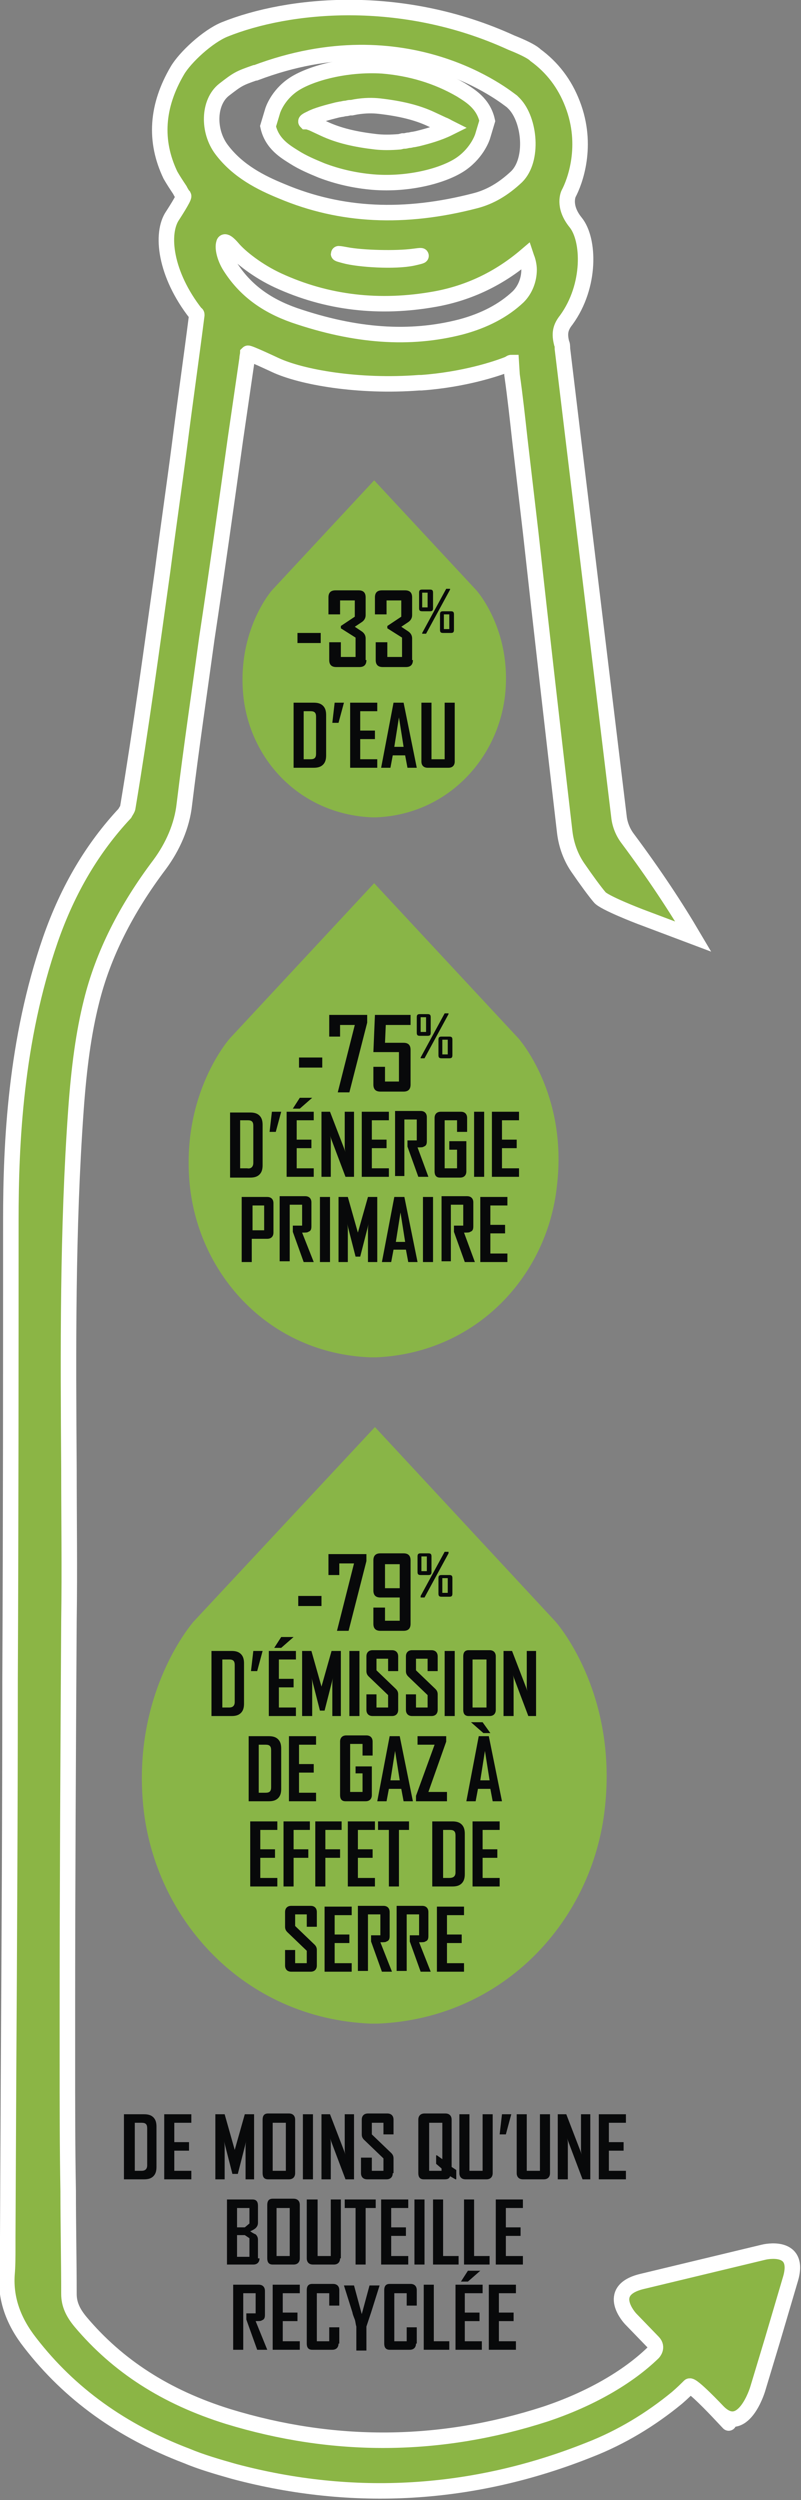 <?xml version="1.0" encoding="utf-8"?>
<!-- Generator: Adobe Illustrator 26.1.0, SVG Export Plug-In . SVG Version: 6.00 Build 0)  -->
<svg version="1.1" id="Calque_1" xmlns="http://www.w3.org/2000/svg" xmlns:xlink="http://www.w3.org/1999/xlink" x="0px" y="0px"
	 viewBox="0 0 103.4 322.7" style="enable-background:new 0 0 103.4 322.7;" xml:space="preserve">
<rect x="0" y="0" width="103.4" height="322.7" fill="#808080" stroke="none"/>
<style type="text/css">
	.st0{fill:#89B547;}
	.st1{fill:#8BB545;}
	.st2{fill:none;stroke:#FFFFFF;stroke-width:2;stroke-miterlimit:10;}
	.st3{enable-background:new    ;}
	.st4{fill:#08090A;}
</style>
<path class="st0" d="M61.5,76.2L48.3,62l0,0l0,0l0,0l0,0L35.1,76.2c0,0-4.5,5.1-3.7,13.5c0.8,8.3,7.3,15.4,16.6,15.8l0,0
	c0.1,0,0.2,0,0.3,0s0.2,0,0.3,0l0,0c9.2-0.4,15.7-7.6,16.6-15.8C66.1,81.3,61.5,76.2,61.5,76.2"/>
<path class="st0" d="M66.9,134l-18.6-20l0,0l0,0l0,0l0,0l-18.6,20c0,0-6.4,7.1-5.2,19c1.2,11.6,10.3,21.7,23.3,22.2l0,0
	c0.1,0,0.3,0,0.4,0c0.1,0,0.3,0,0.4,0l0,0c13-0.6,22.1-10.6,23.3-22.2C73.3,141.1,66.9,134,66.9,134"/>
<path class="st0" d="M71.7,209.3l-23.3-25.1l0,0l0,0l0,0l0,0L25,209.3c0,0-8,9-6.5,23.9c1.5,14.6,13,27.3,29.3,28l0,0
	c0.2,0,0.3,0,0.5,0s0.3,0,0.5,0l0,0c16.3-0.7,27.8-13.4,29.3-28C79.7,218.2,71.7,209.3,71.7,209.3"/>
<path class="st1" d="M40.3,15.9L40.3,15.9L40.3,15.9l1.5,0.7c1.9,0.9,4.1,1.4,6.7,1.7c0.9,0.1,1.9,0.1,3.1,0l0.4-0.1
	c0.1,0,0.1,0,0.2,0c0.2,0,0.4-0.1,0.6-0.1c0.2,0,0.4-0.1,0.6-0.1l0.5-0.1c1.2-0.3,2.7-0.7,4.1-1.4c-0.2-0.1-0.5-0.3-0.8-0.4l0,0
	l-1.5-0.7c-1.9-0.9-4.1-1.4-6.7-1.7c-0.9-0.1-1.9-0.1-3.1,0.1l-0.5,0.1c0,0-0.1,0-0.2,0c-0.2,0-0.4,0.1-0.6,0.1
	c-0.2,0-0.4,0.1-0.6,0.1l-0.5,0.1c-1.2,0.3-2.7,0.7-3.4,1.1c0,0-0.7,0.3-0.6,0.4C39.8,15.7,40,15.8,40.3,15.9 M49.4,8.5
	c3.6,0.3,7,1.3,10.1,3.1c1.1,0.7,2.9,1.7,3.4,4l-0.6,2c0,0-0.6,2-2.7,3.5s-6.7,2.8-11.5,2.4c-2.3-0.2-4.5-0.7-6.6-1.5
	c-1.2-0.5-2.4-1-3.5-1.7s-2.9-1.7-3.4-4l0.6-2c0,0,0.6-2,2.7-3.4C40,9.5,44.6,8.2,49.4,8.5"/>
<path class="st2" d="M40.3,15.9L40.3,15.9L40.3,15.9l1.5,0.7c1.9,0.9,4.1,1.4,6.7,1.7c0.9,0.1,1.9,0.1,3.1,0l0.4-0.1
	c0.1,0,0.1,0,0.2,0c0.2,0,0.4-0.1,0.6-0.1c0.2,0,0.4-0.1,0.6-0.1l0.5-0.1c1.2-0.3,2.7-0.7,4.1-1.4c-0.2-0.1-0.5-0.3-0.8-0.4l0,0
	l-1.5-0.7c-1.9-0.9-4.1-1.4-6.7-1.7c-0.9-0.1-1.9-0.1-3.1,0.1l-0.5,0.1c0,0-0.1,0-0.2,0c-0.2,0-0.4,0.1-0.6,0.1
	c-0.2,0-0.4,0.1-0.6,0.1l-0.5,0.1c-1.2,0.3-2.7,0.7-3.4,1.1c0,0-0.7,0.3-0.6,0.4C39.8,15.7,40,15.8,40.3,15.9z M49.4,8.5
	c3.6,0.3,7,1.3,10.1,3.1c1.1,0.7,2.9,1.7,3.4,4l-0.6,2c0,0-0.6,2-2.7,3.5s-6.7,2.8-11.5,2.4c-2.3-0.2-4.5-0.7-6.6-1.5
	c-1.2-0.5-2.4-1-3.5-1.7s-2.9-1.7-3.4-4l0.6-2c0,0,0.6-2,2.7-3.4C40,9.5,44.6,8.2,49.4,8.5z"/>
<path class="st1" d="M28.6,19.3c2.1,2.8,5.1,4.3,7.8,5.4c7.6,3.2,15.8,3.6,25,1.2c1.9-0.5,3.6-1.5,5.3-3.1c2.2-2.2,1.7-7.3-0.3-9.4
	l0,0l-0.3-0.3C65.4,12.6,52.6,2,33,9.4h-0.1c-2,0.7-2.2,0.8-4,2.2C26.9,13.2,26.8,16.9,28.6,19.3 M53.3,33.3c0,0,2.3-0.5,0.1-0.2
	s-6.6,0.2-8.7-0.2c0,0-2.1-0.4-0.2,0.1C46.3,33.5,51,33.8,53.3,33.3 M29.7,34.4c1.9,3,4.6,5,8.3,6.3c7.9,2.7,14.9,3.2,21.5,1.5
	c3-0.8,5.5-2.1,7.4-3.9c0.9-0.9,1.4-2.2,1.4-3.5c0-0.6-0.2-1.3-0.3-1.5L67.9,33l0,0c-3.4,2.9-7.3,4.8-11.7,5.6
	c-7.2,1.3-14,0.5-20.3-2.4C33.3,35,31,33.2,30,32c0,0-1-1.2-1.1-0.6C28.7,32,29,33.3,29.7,34.4 M22.9,9.1c1-1.7,3.9-4.4,6.1-5.3l0,0
	C37.2,0.5,51.8-1,66,5.5c1.5,0.6,2.5,1.1,3,1.5l0.1,0.1c2.2,1.6,3.8,3.7,4.8,6.3c2.1,5.4,0.3,10.1-0.5,11.6c0,0-0.8,1.6,0.9,3.7
	c1.8,2.2,2,8.2-1.2,12.6c-0.8,1-0.9,1.8-0.6,3c0.1,0.2,0.1,0.4,0.1,0.7l1.3,10.8c2,16.5,4,33.1,6,49.6c0.1,1,0.5,2,1.1,2.8
	c3.5,4.7,6.2,8.8,8.5,12.7l-6.9-2.6c0,0-4.7-1.8-5.2-2.5c-0.6-0.7-1.7-2.2-2.8-3.8c-0.9-1.3-1.5-2.9-1.7-4.6
	c-1.5-12.9-3-26-4.4-38.7l-1.4-12c-0.3-2.7-0.6-5.5-1-8.3L66,46.8c-0.1,0-0.2,0.1-0.2,0.1L65.6,47c-1.5,0.6-5.7,2-11.2,2.4h-0.3
	c-7.8,0.6-15.2-0.7-18.6-2.3c0,0-3.4-1.6-3.5-1.5c0,0.1-0.1,0.4-0.1,0.7l-1.5,10.3c-1.2,8.6-2.4,17.2-3.7,25.8
	c-0.9,6.6-2,14-2.9,21.4c-0.3,2.8-1.5,5.5-3.2,7.8c-4.3,5.7-7.3,11.6-8.8,17.7c-1,4-1.6,8.4-2,14c-1.1,15.4-1,31.1-0.9,46.3
	c0,6.4,0.1,13,0,19.6c-0.1,16.9-0.2,34-0.2,50.6v6.1c0,5.6,0,11.4,0.1,16.9c0,4.4,0.1,8.9,0.1,13.3c0,1.3,0.5,2.4,1.5,3.6
	c4.8,5.7,11,9.7,19,12.2c13.7,4.2,27.4,4.1,41-0.3c5.7-1.9,10.6-4.7,13.9-7.9c0,0,0.7-0.7,0-1.4l-2.9-3c0,0-3.4-3.6,1.4-4.8l7.9-1.9
	l7.9-1.9c0,0,4.9-1.2,3.4,3.6l-2.3,7.8l-1.9,6.3c0,0-1.9,6.3-5.2,2.8c0,0,3.3,3.5,0,0c0,0-3.3-3.5-3.6-3.2c-0.3,0.3-0.9,0.9-1.6,1.5
	c-3.4,2.8-7.2,5.1-11.3,6.7c-15,6-30.5,6.9-45.9,2.8c-2.1-0.6-4.2-1.2-6.1-2c-8.4-3.2-15.1-8-20.2-14.6c-2.2-2.8-3.2-5.7-3-8.8
	c0.1-1.1,0.1-2.3,0.1-3.5c0-0.4,0-0.8,0-1.3l0.1-20.4c0.1-17.2,0.2-34.4,0.2-51.6c0.1-20.5,0.1-41.4,0.1-59.3
	c0-10,0.6-23.2,5.1-36.2c2.3-6.6,5.5-11.9,9.6-16.3c0.1-0.2,0.4-0.6,0.4-0.8C18.2,94,19.6,83.6,21,73.6c0.7-5.4,1.5-10.9,2.2-16.3
	c0.7-5.5,1.5-11.1,2.2-16.6c0-0.1,0-0.1,0-0.1l0,0c0,0,0-0.1-0.1-0.1c-4-5.1-4.6-10.4-3-12.7c0,0,1.5-2.3,1.4-2.5
	c-0.1-0.1-0.3-0.4-0.5-0.8c-0.4-0.6-0.8-1.2-1.2-1.9C19.9,18.2,20.2,13.7,22.9,9.1"/>
<path class="st2" d="M28.6,19.3c2.1,2.8,5.1,4.3,7.8,5.4c7.6,3.2,15.8,3.6,25,1.2c1.9-0.5,3.6-1.5,5.3-3.1c2.2-2.2,1.7-7.3-0.3-9.4
	l0,0l-0.3-0.3C65.4,12.6,52.6,2,33,9.4h-0.1c-2,0.7-2.2,0.8-4,2.2C26.9,13.2,26.8,16.9,28.6,19.3z M53.3,33.3c0,0,2.3-0.5,0.1-0.2
	s-6.6,0.2-8.7-0.2c0,0-2.1-0.4-0.2,0.1C46.3,33.5,51,33.8,53.3,33.3z M29.7,34.4c1.9,3,4.6,5,8.3,6.3c7.9,2.7,14.9,3.2,21.5,1.5
	c3-0.8,5.5-2.1,7.4-3.9c0.9-0.9,1.4-2.2,1.4-3.5c0-0.6-0.2-1.3-0.3-1.5L67.9,33l0,0c-3.4,2.9-7.3,4.8-11.7,5.6
	c-7.2,1.3-14,0.5-20.3-2.4C33.3,35,31,33.2,30,32c0,0-1-1.2-1.1-0.6C28.7,32,29,33.3,29.7,34.4z M22.9,9.1c1-1.7,3.9-4.4,6.1-5.3
	l0,0C37.2,0.5,51.8-1,66,5.5c1.5,0.6,2.5,1.1,3,1.5l0.1,0.1c2.2,1.6,3.8,3.7,4.8,6.3c2.1,5.4,0.3,10.1-0.5,11.6c0,0-0.8,1.6,0.9,3.7
	c1.8,2.2,2,8.2-1.2,12.6c-0.8,1-0.9,1.8-0.6,3c0.1,0.2,0.1,0.4,0.1,0.7l1.3,10.8c2,16.5,4,33.1,6,49.6c0.1,1,0.5,2,1.1,2.8
	c3.5,4.7,6.2,8.8,8.5,12.7l-6.9-2.6c0,0-4.7-1.8-5.2-2.5c-0.6-0.7-1.7-2.2-2.8-3.8c-0.9-1.3-1.5-2.9-1.7-4.6
	c-1.5-12.9-3-26-4.4-38.7l-1.4-12c-0.3-2.7-0.6-5.5-1-8.3L66,46.8c-0.1,0-0.2,0.1-0.2,0.1L65.6,47c-1.5,0.6-5.7,2-11.2,2.4h-0.3
	c-7.8,0.6-15.2-0.7-18.6-2.3c0,0-3.4-1.6-3.5-1.5c0,0.1-0.1,0.4-0.1,0.7l-1.5,10.3c-1.2,8.6-2.4,17.2-3.7,25.8
	c-0.9,6.6-2,14-2.9,21.4c-0.3,2.8-1.5,5.5-3.2,7.8c-4.3,5.7-7.3,11.6-8.8,17.7c-1,4-1.6,8.4-2,14c-1.1,15.4-1,31.1-0.9,46.3
	c0,6.4,0.1,13,0,19.6c-0.1,16.9-0.2,34-0.2,50.6v6.1c0,5.6,0,11.4,0.1,16.9c0,4.4,0.1,8.9,0.1,13.3c0,1.3,0.5,2.4,1.5,3.6
	c4.8,5.7,11,9.7,19,12.2c13.7,4.2,27.4,4.1,41-0.3c5.7-1.9,10.6-4.7,13.9-7.9c0,0,0.7-0.7,0-1.4l-2.9-3c0,0-3.4-3.6,1.4-4.8l7.9-1.9
	l7.9-1.9c0,0,4.9-1.2,3.4,3.6l-2.3,7.8l-1.9,6.3c0,0-1.9,6.3-5.2,2.8c0,0,3.3,3.5,0,0c0,0-3.3-3.5-3.6-3.2c-0.3,0.3-0.9,0.9-1.6,1.5
	c-3.4,2.8-7.2,5.1-11.3,6.7c-15,6-30.5,6.9-45.9,2.8c-2.1-0.6-4.2-1.2-6.1-2c-8.4-3.2-15.1-8-20.2-14.6c-2.2-2.8-3.2-5.7-3-8.8
	c0.1-1.1,0.1-2.3,0.1-3.5c0-0.4,0-0.8,0-1.3l0.1-20.4c0.1-17.2,0.2-34.4,0.2-51.6c0.1-20.5,0.1-41.4,0.1-59.3
	c0-10,0.6-23.2,5.1-36.2c2.3-6.6,5.5-11.9,9.6-16.3c0.1-0.2,0.4-0.6,0.4-0.8C18.2,94,19.6,83.6,21,73.6c0.7-5.4,1.5-10.9,2.2-16.3
	c0.7-5.5,1.5-11.1,2.2-16.6c0-0.1,0-0.1,0-0.1l0,0c0,0,0-0.1-0.1-0.1c-4-5.1-4.6-10.4-3-12.7c0,0,1.5-2.3,1.4-2.5
	c-0.1-0.1-0.3-0.4-0.5-0.8c-0.4-0.6-0.8-1.2-1.2-1.9C19.9,18.2,20.2,13.7,22.9,9.1z"/>
<g class="st3">
	<path class="st4" d="M41.4,83h-3v-1.3h3V83z"/>
	<path class="st4" d="M47.3,85.2c0,0.6-0.3,0.9-0.9,0.9h-3c-0.6,0-0.9-0.3-0.9-0.9v-2.3h1.5v1.9h1.9v-2.5L44,81.1v-0.3l1.8-1.2v-2.1
		h-1.9v1.8h-1.5v-2.2c0-0.6,0.3-0.9,0.9-0.9h3c0.6,0,0.9,0.3,0.9,0.9v2.3c0,0.4-0.2,0.7-0.5,0.9l-0.9,0.6l0.9,0.6
		c0.3,0.2,0.5,0.5,0.5,0.9V85.2z"/>
	<path class="st4" d="M53.3,85.2c0,0.6-0.3,0.9-0.9,0.9h-3c-0.6,0-0.9-0.3-0.9-0.9v-2.3h1.5v1.9h1.9v-2.5L50,81.1v-0.3l1.8-1.2v-2.1
		h-1.9v1.8h-1.5v-2.2c0-0.6,0.3-0.9,0.9-0.9h3c0.6,0,0.9,0.3,0.9,0.9v2.3c0,0.4-0.2,0.7-0.5,0.9l-0.9,0.6l0.9,0.6
		c0.3,0.2,0.5,0.5,0.5,0.9V85.2z"/>
</g>
<g class="st3">
	<path class="st4" d="M55.9,78.5c0,0.3-0.1,0.4-0.4,0.4h-1c-0.3,0-0.4-0.1-0.4-0.4v-2c0-0.3,0.1-0.4,0.4-0.4h1
		c0.3,0,0.4,0.1,0.4,0.4V78.5z M58.1,76.1L55,81.8h-0.5v-0.1l3.1-5.7h0.5V76.1z M55.2,78.4v-1.9h-0.7v1.9H55.2z M58.6,81.3
		c0,0.3-0.1,0.4-0.4,0.4h-1c-0.3,0-0.4-0.1-0.4-0.4v-2c0-0.3,0.1-0.4,0.4-0.4h1c0.3,0,0.4,0.1,0.4,0.4V81.3z M58,81.2v-1.9h-0.7v1.9
		H58z"/>
</g>
<g class="st3">
	<path class="st4" d="M42.1,97.5c0,0.5-0.1,0.9-0.4,1.2s-0.7,0.4-1.2,0.4h-2.6v-8.4h2.6c0.5,0,0.9,0.1,1.2,0.4
		c0.3,0.3,0.4,0.7,0.4,1.2V97.5z M40.8,97.3v-4.8c0-0.5-0.2-0.7-0.7-0.7h-0.9V98h0.9C40.6,98,40.8,97.8,40.8,97.3z"/>
	<path class="st4" d="M44.4,90.7l-0.7,2.6h-0.8l0.3-2.6H44.4z"/>
	<path class="st4" d="M48.7,99.1h-3.5v-8.4h3.5v1.1h-2.2v2.5h1.9v1.1h-1.9V98h2.2V99.1z"/>
	<path class="st4" d="M53.8,99.1h-1.2l-0.3-1.6h-1.6l-0.3,1.6h-1.2v0l1.6-8.4h1.3L53.8,99.1z M52.1,96.4l-0.6-3.8l-0.6,3.8H52.1z"/>
	<path class="st4" d="M58.7,98.3c0,0.5-0.3,0.8-0.8,0.8h-2.7c-0.5,0-0.8-0.3-0.8-0.8v-7.6h1.3V98h1.7v-7.3h1.3V98.3z"/>
</g>
<g class="st3">
	<path class="st4" d="M41.6,137.8h-3v-1.3h3V137.8z"/>
	<path class="st4" d="M47.4,132l-2.3,9h-1.5l2.2-8.7h-1.9v1.5h-1.4V131h4.9V132z"/>
	<path class="st4" d="M53,140c0,0.6-0.3,0.9-0.9,0.9h-3c-0.6,0-0.9-0.3-0.9-0.9v-2.3h1.5v1.9h1.8v-3.8h-3.3l0.2-4.8H53v1.3h-3.2
		l-0.1,2.3h2.4c0.6,0,0.9,0.3,0.9,0.9V140z"/>
</g>
<g class="st3">
	<path class="st4" d="M55.6,133.3c0,0.3-0.1,0.4-0.4,0.4h-1c-0.3,0-0.4-0.1-0.4-0.4v-2c0-0.3,0.1-0.4,0.4-0.4h1
		c0.3,0,0.4,0.1,0.4,0.4V133.3z M57.9,130.9l-3.1,5.7h-0.5v-0.1l3.1-5.7h0.5V130.9z M55,133.2v-1.9h-0.7v1.9H55z M58.4,136.2
		c0,0.3-0.1,0.4-0.4,0.4h-1c-0.3,0-0.4-0.1-0.4-0.4v-2c0-0.3,0.1-0.4,0.4-0.4h1c0.3,0,0.4,0.1,0.4,0.4V136.2z M57.8,136.1v-1.9h-0.7
		v1.9H57.8z"/>
</g>
<g class="st3">
	<path class="st4" d="M33.9,150.4c0,0.5-0.1,0.9-0.4,1.2s-0.7,0.4-1.2,0.4h-2.6v-8.4h2.6c0.5,0,0.9,0.1,1.2,0.4
		c0.3,0.3,0.4,0.7,0.4,1.2V150.4z M32.7,150.1v-4.8c0-0.5-0.2-0.7-0.7-0.7H31v6.2h0.9C32.4,150.9,32.7,150.6,32.7,150.1z"/>
	<path class="st4" d="M36.3,143.5l-0.7,2.6h-0.8l0.3-2.6H36.3z"/>
	<path class="st4" d="M40.5,151.9h-3.5v-8.4h3.5v1.1h-2.2v2.5h1.9v1.1h-1.9v2.6h2.2V151.9z M40.3,141.7l-1.6,1.4h-0.9v0l0.9-1.4
		L40.3,141.7L40.3,141.7z"/>
	<path class="st4" d="M45.7,151.9h-1.1l-2-5.3c0.1,0.3,0.1,0.5,0.1,0.6v4.7h-1.2v-8.4h1.1l2,5.2c-0.1-0.3-0.1-0.5-0.1-0.6v-4.6h1.2
		V151.9z"/>
	<path class="st4" d="M50.2,151.9h-3.5v-8.4h3.5v1.1h-2.2v2.5h1.9v1.1h-1.9v2.6h2.2V151.9z"/>
	<path class="st4" d="M55.3,151.9H54l-1.4-3.9v-0.8h1.2v-2.7h-1.6v7.3H51v-8.4h3.3c0.5,0,0.8,0.3,0.8,0.8v3.1c0,0.4-0.1,0.6-0.4,0.7
		c-0.1,0.1-0.4,0.1-0.8,0.1L55.3,151.9z"/>
	<path class="st4" d="M60.2,151.2c0,0.5-0.3,0.8-0.8,0.8h-2.6c-0.5,0-0.7-0.3-0.7-0.8v-6.9c0-0.5,0.3-0.8,0.8-0.8h2.6
		c0.5,0,0.8,0.3,0.8,0.8v1.8H59v-1.5h-1.6v6.2H59v-2.4H58v-1.1h2.2V151.2z"/>
	<path class="st4" d="M62.5,151.9h-1.3v-8.4h1.3V151.9z"/>
	<path class="st4" d="M67,151.9h-3.5v-8.4H67v1.1h-2.2v2.5h1.9v1.1h-1.9v2.6H67V151.9z"/>
</g>
<g class="st3">
	<path class="st4" d="M35.3,159.1c0,0.5-0.3,0.8-0.8,0.8h-2v3h-1.3v-8.4h3.3c0.5,0,0.8,0.3,0.8,0.8V159.1z M34.1,158.8v-3.2h-1.5
		v3.2H34.1z"/>
	<path class="st4" d="M40.5,162.9h-1.3l-1.4-3.9v-0.8h1.2v-2.7h-1.6v7.3h-1.3v-8.4h3.3c0.5,0,0.8,0.3,0.8,0.8v3.1
		c0,0.4-0.1,0.6-0.4,0.7c-0.1,0.1-0.4,0.1-0.8,0.1L40.5,162.9z"/>
	<path class="st4" d="M42.6,162.9h-1.3v-8.4h1.3V162.9z"/>
	<path class="st4" d="M48.7,162.9h-1.2v-4.1c0-0.2,0-0.5,0.1-0.9l-1.1,4.3h-0.6l-1.1-4.3c0.1,0.4,0.1,0.7,0.1,0.9v4.1h-1.2v-8.4h1.2
		l1.3,4.6c0,0,0,0.2,0,0.4c0-0.1,0-0.2,0-0.4l1.3-4.6h1.2V162.9z"/>
	<path class="st4" d="M53.9,162.9h-1.2l-0.3-1.6h-1.6l-0.3,1.6h-1.2v0l1.6-8.4h1.3L53.9,162.9z M52.3,160.3l-0.6-3.8l-0.6,3.8H52.3z
		"/>
	<path class="st4" d="M55.9,162.9h-1.3v-8.4h1.3V162.9z"/>
	<path class="st4" d="M61.3,162.9H60l-1.4-3.9v-0.8h1.2v-2.7h-1.6v7.3H57v-8.4h3.3c0.5,0,0.8,0.3,0.8,0.8v3.1c0,0.4-0.1,0.6-0.4,0.7
		c-0.1,0.1-0.4,0.1-0.8,0.1L61.3,162.9z"/>
	<path class="st4" d="M65.5,162.9H62v-8.4h3.5v1.1h-2.2v2.5h1.9v1.1h-1.9v2.6h2.2V162.9z"/>
</g>
<g class="st3">
	<path class="st4" d="M41.5,207.3h-3V206h3V207.3z"/>
	<path class="st4" d="M47.3,201.5l-2.3,9h-1.5l2.2-8.7h-1.9v1.5h-1.4v-2.7h4.9V201.5z"/>
	<path class="st4" d="M53,209.6c0,0.6-0.3,0.9-0.9,0.9h-3c-0.6,0-0.9-0.3-0.9-0.9v-2.1h1.5v1.7h1.9v-3h-2.5c-0.6,0-0.9-0.3-0.9-0.9
		v-3.9c0-0.6,0.3-0.9,0.9-0.9h3c0.6,0,0.9,0.3,0.9,0.9V209.6z M51.6,205v-3.1h-1.9v3.1H51.6z"/>
</g>
<g class="st3">
	<path class="st4" d="M55.7,202.9c0,0.3-0.1,0.4-0.4,0.4h-1c-0.3,0-0.4-0.1-0.4-0.4v-2c0-0.3,0.1-0.4,0.4-0.4h1
		c0.3,0,0.4,0.1,0.4,0.4V202.9z M57.9,200.5l-3.1,5.7h-0.5V206l3.1-5.7h0.5V200.5z M55.1,202.8v-1.9h-0.7v1.9H55.1z M58.4,205.7
		c0,0.3-0.1,0.4-0.4,0.4h-1c-0.3,0-0.4-0.1-0.4-0.4v-2c0-0.3,0.1-0.4,0.4-0.4h1c0.3,0,0.4,0.1,0.4,0.4V205.7z M57.8,205.6v-1.9h-0.7
		v1.9H57.8z"/>
</g>
<g class="st3">
	<path class="st4" d="M31.5,219.9c0,0.5-0.1,0.9-0.4,1.2s-0.7,0.4-1.2,0.4h-2.6v-8.4h2.6c0.5,0,0.9,0.1,1.2,0.4
		c0.3,0.3,0.4,0.7,0.4,1.2V219.9z M30.3,219.7v-4.8c0-0.5-0.2-0.7-0.7-0.7h-0.9v6.2h0.9C30,220.4,30.3,220.2,30.3,219.7z"/>
	<path class="st4" d="M33.9,213.1l-0.7,2.6h-0.8l0.3-2.6H33.9z"/>
	<path class="st4" d="M38.2,221.5h-3.5v-8.4h3.5v1.1h-2.2v2.5h1.9v1.1h-1.9v2.6h2.2V221.5z M37.9,211.3l-1.6,1.4h-0.9v0l0.9-1.4
		L37.9,211.3L37.9,211.3z"/>
	<path class="st4" d="M44.1,221.5h-1.2v-4.1c0-0.2,0-0.5,0.1-0.9l-1.1,4.3h-0.6l-1.1-4.3c0.1,0.4,0.1,0.7,0.1,0.9v4.1H39v-8.4h1.2
		l1.3,4.6c0,0,0,0.2,0,0.4c0-0.1,0-0.2,0-0.4l1.3-4.6h1.2V221.5z"/>
	<path class="st4" d="M46.4,221.5h-1.3v-8.4h1.3V221.5z"/>
	<path class="st4" d="M51.4,220.7c0,0.5-0.3,0.8-0.8,0.8h-2.5c-0.5,0-0.8-0.3-0.8-0.8v-2h1.3v1.7h1.5v-1.6l-2.5-2.4
		c-0.2-0.2-0.3-0.4-0.3-0.7v-1.9c0-0.5,0.3-0.8,0.8-0.8h2.5c0.5,0,0.8,0.3,0.8,0.8v1.9h-1.3v-1.6h-1.5v1.5l2.5,2.4
		c0.2,0.2,0.3,0.4,0.3,0.7V220.7z"/>
	<path class="st4" d="M56.5,220.7c0,0.5-0.3,0.8-0.8,0.8h-2.5c-0.5,0-0.8-0.3-0.8-0.8v-2h1.3v1.7h1.5v-1.6l-2.5-2.4
		c-0.2-0.2-0.3-0.4-0.3-0.7v-1.9c0-0.5,0.3-0.8,0.8-0.8h2.5c0.5,0,0.8,0.3,0.8,0.8v1.9h-1.3v-1.6h-1.5v1.5l2.5,2.4
		c0.2,0.2,0.3,0.4,0.3,0.7V220.7z"/>
	<path class="st4" d="M58.7,221.5h-1.3v-8.4h1.3V221.5z"/>
	<path class="st4" d="M64,220.7c0,0.5-0.3,0.8-0.8,0.8h-2.7c-0.5,0-0.7-0.3-0.7-0.8v-6.9c0-0.5,0.2-0.8,0.7-0.8h2.7
		c0.5,0,0.8,0.3,0.8,0.8V220.7z M62.8,220.4v-6.2H61v6.2H62.8z"/>
	<path class="st4" d="M69.3,221.5h-1.1l-2-5.3c0.1,0.3,0.1,0.5,0.1,0.6v4.7H65v-8.4h1.1l2,5.2c-0.1-0.3-0.1-0.5-0.1-0.6v-4.6h1.2
		V221.5z"/>
</g>
<g class="st3">
	<path class="st4" d="M36.3,230.9c0,0.5-0.1,0.9-0.4,1.2s-0.7,0.4-1.2,0.4h-2.6v-8.4h2.6c0.5,0,0.9,0.1,1.2,0.4
		c0.3,0.3,0.4,0.7,0.4,1.2V230.9z M35,230.7v-4.8c0-0.5-0.2-0.7-0.7-0.7h-0.9v6.2h0.9C34.8,231.4,35,231.2,35,230.7z"/>
	<path class="st4" d="M40.8,232.5h-3.5v-8.4h3.5v1.1h-2.2v2.5h1.9v1.1h-1.9v2.6h2.2V232.5z"/>
	<path class="st4" d="M48,231.7c0,0.5-0.3,0.8-0.8,0.8h-2.6c-0.5,0-0.7-0.3-0.7-0.8v-6.9c0-0.5,0.3-0.8,0.8-0.8h2.6
		c0.5,0,0.8,0.3,0.8,0.8v1.8h-1.3v-1.5h-1.6v6.2h1.6v-2.4h-0.9V228H48V231.7z"/>
	<path class="st4" d="M53.3,232.5h-1.2l-0.3-1.6h-1.6l-0.3,1.6h-1.2v0l1.6-8.4h1.3L53.3,232.5z M51.6,229.8L51,226l-0.6,3.8H51.6z"
		/>
	<path class="st4" d="M57.6,232.5h-3.9v-0.7l2.4-6.6h-2.2v-1.1h3.7v0.7l-2.3,6.5h2.4V232.5z"/>
	<path class="st4" d="M64.8,232.5h-1.2l-0.3-1.6h-1.6l-0.3,1.6h-1.2v0l1.6-8.4h1.3L64.8,232.5z M63.3,223.7h-0.9l-1.6-1.4v0h1.5
		L63.3,223.7L63.3,223.7z M63.2,229.8l-0.6-3.8l-0.6,3.8H63.2z"/>
</g>
<g class="st3">
	<path class="st4" d="M35.8,243.5h-3.5v-8.4h3.5v1.1h-2.2v2.5h1.9v1.1h-1.9v2.6h2.2V243.5z"/>
	<path class="st4" d="M40.1,236.2h-2.2v2.5h1.9v1.1h-1.9v3.7h-1.3v-8.4h3.4V236.2z"/>
	<path class="st4" d="M44.2,236.2h-2.2v2.5h1.9v1.1h-1.9v3.7h-1.3v-8.4h3.4V236.2z"/>
	<path class="st4" d="M48.4,243.5h-3.5v-8.4h3.5v1.1h-2.2v2.5h1.9v1.1h-1.9v2.6h2.2V243.5z"/>
	<path class="st4" d="M52.9,236.2h-1.4v7.3h-1.3v-7.3h-1.4v-1.1h4V236.2z"/>
	<path class="st4" d="M60,241.9c0,0.5-0.1,0.9-0.4,1.2c-0.3,0.3-0.7,0.4-1.2,0.4h-2.6v-8.4h2.6c0.5,0,0.9,0.1,1.2,0.4
		c0.3,0.3,0.4,0.7,0.4,1.2V241.9z M58.8,241.7v-4.8c0-0.5-0.2-0.7-0.7-0.7h-0.9v6.2H58C58.5,242.4,58.8,242.2,58.8,241.7z"/>
	<path class="st4" d="M64.5,243.5H61v-8.4h3.5v1.1h-2.2v2.5h1.9v1.1h-1.9v2.6h2.2V243.5z"/>
</g>
<g class="st3">
	<path class="st4" d="M40.9,253.7c0,0.5-0.3,0.8-0.8,0.8h-2.5c-0.5,0-0.8-0.3-0.8-0.8v-2h1.3v1.7h1.5v-1.6l-2.5-2.4
		c-0.2-0.2-0.3-0.4-0.3-0.7v-1.9c0-0.5,0.3-0.8,0.8-0.8h2.5c0.5,0,0.8,0.3,0.8,0.8v1.9h-1.3v-1.6h-1.5v1.5l2.5,2.4
		c0.2,0.2,0.3,0.4,0.3,0.7V253.7z"/>
	<path class="st4" d="M45.4,254.5h-3.5v-8.4h3.5v1.1h-2.2v2.5h1.9v1.1h-1.9v2.6h2.2V254.5z"/>
	<path class="st4" d="M50.6,254.5h-1.3l-1.4-3.9v-0.8h1.2v-2.7h-1.6v7.3h-1.3v-8.4h3.3c0.5,0,0.8,0.3,0.8,0.8v3.1
		c0,0.4-0.1,0.6-0.4,0.7c-0.1,0.1-0.4,0.1-0.8,0.1L50.6,254.5z"/>
	<path class="st4" d="M55.6,254.5h-1.3l-1.4-3.9v-0.8h1.2v-2.7h-1.6v7.3h-1.3v-8.4h3.3c0.5,0,0.8,0.3,0.8,0.8v3.1
		c0,0.4-0.1,0.6-0.4,0.7c-0.1,0.1-0.4,0.1-0.8,0.1L55.6,254.5z"/>
	<path class="st4" d="M59.9,254.5h-3.5v-8.4h3.5v1.1h-2.2v2.5h1.9v1.1h-1.9v2.6h2.2V254.5z"/>
</g>
<g class="st3">
	<path class="st4" d="M20.2,279.7c0,0.5-0.1,0.9-0.4,1.2s-0.7,0.4-1.2,0.4H16v-8.4h2.6c0.5,0,0.9,0.1,1.2,0.4
		c0.3,0.3,0.4,0.7,0.4,1.2V279.7z M19,279.5v-4.8c0-0.5-0.2-0.7-0.7-0.7h-0.9v6.2h0.9C18.7,280.2,19,280,19,279.5z"/>
	<path class="st4" d="M24.7,281.3h-3.5v-8.4h3.5v1.1h-2.2v2.5h1.9v1.1h-1.9v2.6h2.2V281.3z"/>
	<path class="st4" d="M32.9,281.3h-1.2v-4.1c0-0.2,0-0.5,0.1-0.9l-1.1,4.3H30l-1.1-4.3c0.1,0.4,0.1,0.7,0.1,0.9v4.1h-1.2v-8.4H29
		l1.3,4.6c0,0,0,0.2,0,0.4c0-0.1,0-0.2,0-0.4l1.3-4.6h1.2V281.3z"/>
	<path class="st4" d="M38.1,280.5c0,0.5-0.3,0.8-0.8,0.8h-2.7c-0.5,0-0.7-0.3-0.7-0.8v-6.9c0-0.5,0.2-0.8,0.7-0.8h2.7
		c0.5,0,0.8,0.3,0.8,0.8V280.5z M36.9,280.2V274h-1.7v6.2H36.9z"/>
	<path class="st4" d="M40.4,281.3h-1.3v-8.4h1.3V281.3z"/>
	<path class="st4" d="M45.7,281.3h-1.1l-2-5.3c0.1,0.3,0.1,0.5,0.1,0.6v4.7h-1.2v-8.4h1.1l2,5.2c-0.1-0.3-0.1-0.5-0.1-0.6v-4.6h1.2
		V281.3z"/>
	<path class="st4" d="M50.7,280.5c0,0.5-0.3,0.8-0.8,0.8h-2.5c-0.5,0-0.8-0.3-0.8-0.8v-2H48v1.7h1.5v-1.6l-2.5-2.4
		c-0.2-0.2-0.3-0.4-0.3-0.7v-1.9c0-0.5,0.3-0.8,0.8-0.8H50c0.5,0,0.8,0.3,0.8,0.8v1.9h-1.3V274H48v1.5l2.5,2.4
		c0.2,0.2,0.3,0.4,0.3,0.7V280.5z"/>
	<path class="st4" d="M58.8,281.3L58.8,281.3l-0.7-0.4c-0.1,0.3-0.3,0.4-0.7,0.4h-2.7c-0.5,0-0.7-0.3-0.7-0.8v-6.9
		c0-0.5,0.3-0.8,0.8-0.8h2.7c0.5,0,0.8,0.3,0.8,0.8v6.1l0.6,0.4V281.3z M57,280.2v-0.3l-0.7-0.6v-1.1h0.1l0.7,0.5V274h-1.7v6.2H57z"
		/>
	<path class="st4" d="M63.6,280.5c0,0.5-0.3,0.8-0.8,0.8h-2.7c-0.5,0-0.8-0.3-0.8-0.8v-7.6h1.3v7.3h1.7v-7.3h1.3V280.5z"/>
	<path class="st4" d="M66,272.9l-0.7,2.6h-0.8l0.3-2.6H66z"/>
	<path class="st4" d="M71,280.5c0,0.5-0.3,0.8-0.8,0.8h-2.7c-0.5,0-0.8-0.3-0.8-0.8v-7.6h1.3v7.3h1.7v-7.3H71V280.5z"/>
	<path class="st4" d="M76.3,281.3h-1.1l-2-5.3c0.1,0.3,0.1,0.5,0.1,0.6v4.7H72v-8.4h1.1l2,5.2c-0.1-0.3-0.1-0.5-0.1-0.6v-4.6h1.2
		V281.3z"/>
	<path class="st4" d="M80.8,281.3h-3.5v-8.4h3.5v1.1h-2.2v2.5h1.9v1.1h-1.9v2.6h2.2V281.3z"/>
</g>
<g class="st3">
	<path class="st4" d="M33.5,291.5c0,0.5-0.3,0.8-0.8,0.8h-3.4v-8.4h3.3c0.5,0,0.7,0.3,0.7,0.8v2.2c0,0.3-0.1,0.5-0.3,0.7
		c0,0-0.2,0.2-0.7,0.4c0.4,0.3,0.7,0.4,0.7,0.4c0.2,0.2,0.3,0.4,0.3,0.7V291.5z M32.2,287v-2h-1.6v2.5h1L32.2,287z M32.2,291.3v-2.4
		l-0.6-0.4h-1v2.8H32.2z"/>
	<path class="st4" d="M38.7,291.5c0,0.5-0.3,0.8-0.8,0.8h-2.7c-0.5,0-0.7-0.3-0.7-0.8v-6.9c0-0.5,0.2-0.8,0.7-0.8h2.7
		c0.5,0,0.8,0.3,0.8,0.8V291.5z M37.4,291.2V285h-1.7v6.2H37.4z"/>
	<path class="st4" d="M43.9,291.5c0,0.5-0.3,0.8-0.8,0.8h-2.7c-0.5,0-0.8-0.3-0.8-0.8v-7.6H41v7.3h1.7v-7.3h1.3V291.5z"/>
	<path class="st4" d="M48.6,285h-1.4v7.3h-1.3V285h-1.4v-1.1h4V285z"/>
	<path class="st4" d="M52.7,292.3h-3.5v-8.4h3.5v1.1h-2.2v2.5h1.9v1.1h-1.9v2.6h2.2V292.3z"/>
	<path class="st4" d="M54.8,292.3h-1.3v-8.4h1.3V292.3z"/>
	<path class="st4" d="M59.2,292.3h-3.3v-8.4h1.3v7.3h2V292.3z"/>
	<path class="st4" d="M63.2,292.3h-3.3v-8.4h1.3v7.3h2V292.3z"/>
	<path class="st4" d="M67.5,292.3H64v-8.4h3.5v1.1h-2.2v2.5h1.9v1.1h-1.9v2.6h2.2V292.3z"/>
</g>
<g class="st3">
	<path class="st4" d="M34.5,303.3h-1.3l-1.4-3.9v-0.8H33V296h-1.6v7.3h-1.3v-8.4h3.3c0.5,0,0.8,0.3,0.8,0.8v3.1
		c0,0.4-0.1,0.6-0.4,0.7c-0.1,0.1-0.4,0.1-0.8,0.1L34.5,303.3z"/>
	<path class="st4" d="M38.7,303.3h-3.5v-8.4h3.5v1.1h-2.2v2.5h1.9v1.1h-1.9v2.6h2.2V303.3z"/>
	<path class="st4" d="M43.7,302.5c0,0.5-0.3,0.8-0.8,0.8h-2.6c-0.5,0-0.7-0.3-0.7-0.8v-6.9c0-0.5,0.2-0.8,0.7-0.8H43
		c0.5,0,0.8,0.3,0.8,0.8v2h-1.3V296h-1.6v6.2h1.6v-1.8h1.3V302.5z"/>
	<path class="st4" d="M49,295l-1.1,3.5c-0.1,0.3-0.3,0.9-0.6,1.8v3.1H46v-3.1c-0.1-0.3-0.1-0.6-0.2-0.9c-0.2-0.5-0.3-0.8-0.3-0.9
		l-1.1-3.5c0,0,0,0,0,0h1.3l1,3.7l1-3.7L49,295C49,294.9,49,294.9,49,295z"/>
	<path class="st4" d="M53.7,302.5c0,0.5-0.3,0.8-0.8,0.8h-2.6c-0.5,0-0.7-0.3-0.7-0.8v-6.9c0-0.5,0.2-0.8,0.7-0.8H53
		c0.5,0,0.8,0.3,0.8,0.8v2h-1.3V296h-1.6v6.2h1.6v-1.8h1.3V302.5z"/>
	<path class="st4" d="M58,303.3h-3.3v-8.4H56v7.3h2V303.3z"/>
	<path class="st4" d="M62.3,303.3h-3.5v-8.4h3.5v1.1H60v2.5h1.9v1.1H60v2.6h2.2V303.3z M62,293.1l-1.6,1.4h-0.9v0l0.9-1.4L62,293.1
		L62,293.1z"/>
	<path class="st4" d="M66.6,303.3h-3.5v-8.4h3.5v1.1h-2.2v2.5h1.9v1.1h-1.9v2.6h2.2V303.3z"/>
</g>
</svg>

